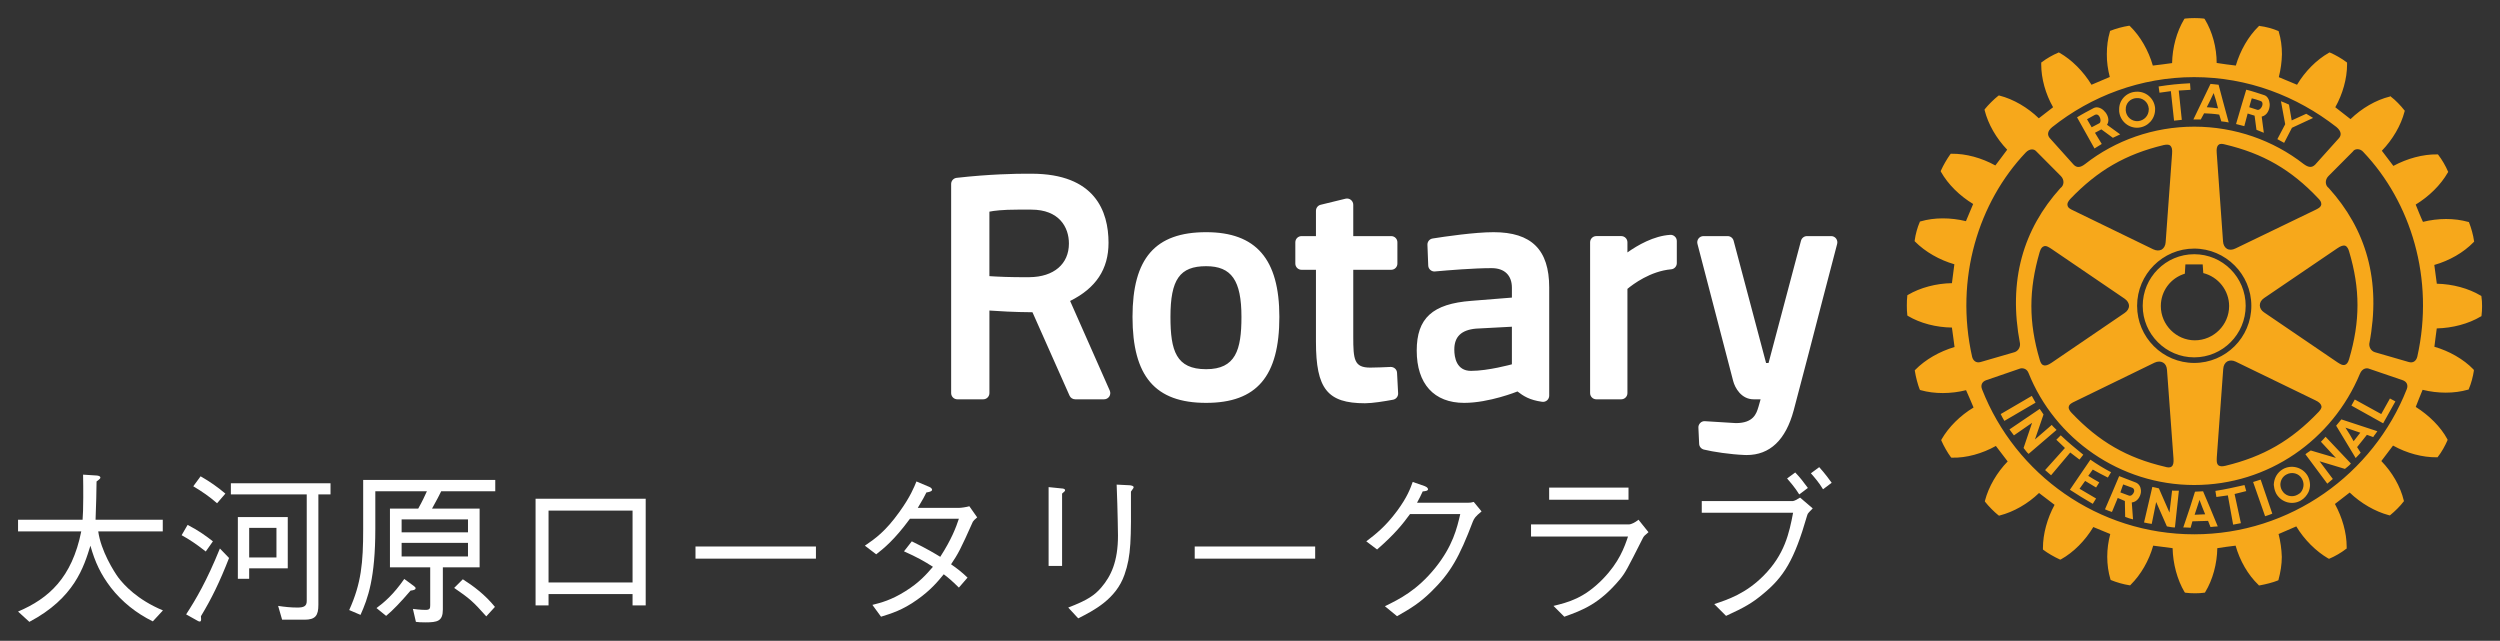 <?xml version="1.0" encoding="utf-8"?>
<!-- Generator: Adobe Illustrator 15.1.0, SVG Export Plug-In . SVG Version: 6.00 Build 0)  -->
<!DOCTYPE svg PUBLIC "-//W3C//DTD SVG 1.1//EN" "http://www.w3.org/Graphics/SVG/1.1/DTD/svg11.dtd">
<svg version="1.1" id="レイヤー_1" xmlns="http://www.w3.org/2000/svg" xmlns:xlink="http://www.w3.org/1999/xlink" x="0px"
	 y="0px" width="277px" height="71px" viewBox="0 0 277 71" enable-background="new 0 0 277 71" xml:space="preserve">
<rect x="0" y="0" width="277" height="71" fill="#333333" stroke="none"/>
<g>
	<path fill="#FFFFFF" d="M154.793,41.307l0.119,2.275c0.016,0.337-0.223,0.643-0.557,0.706c-0.961,0.177-2.283,0.393-3.11,0.393
		c-4.166,0-5.437-1.595-5.437-6.813v-7.975h-1.596c-0.381,0-0.689-0.308-0.689-0.688v-2.359c0-0.38,0.309-0.685,0.689-0.685h1.596
		v-2.804c0-0.317,0.216-0.597,0.521-0.668l2.761-0.674c0.204-0.047,0.421-0.004,0.585,0.129c0.166,0.131,0.266,0.327,0.266,0.538
		v3.479h4.205c0.381,0,0.685,0.305,0.685,0.685v2.359c0,0.381-0.304,0.688-0.685,0.688h-4.205v7.394
		c0,2.558,0.091,3.444,1.885,3.444c0.661,0,1.694-0.048,2.251-0.074C154.449,40.647,154.778,40.926,154.793,41.307 M141.753,35.112
		c0,6.587-2.505,9.526-8.115,9.526c-5.641,0-8.156-2.939-8.156-9.526c0-6.492,2.516-9.386,8.156-9.386
		C139.175,25.727,141.753,28.706,141.753,35.112 M137.553,35.112c0-4.044-1.102-5.618-3.915-5.618c-2.918,0-3.952,1.469-3.952,5.618
		c0,3.761,0.63,5.795,3.952,5.795C136.908,40.907,137.553,38.783,137.553,35.112 M203.436,26.427
		c-0.127-0.168-0.326-0.267-0.543-0.267h-2.679c-0.311,0-0.581,0.21-0.664,0.512l-3.595,13.55h-0.273l-3.597-13.55
		c-0.081-0.302-0.352-0.512-0.665-0.512h-2.678c-0.213,0-0.414,0.099-0.545,0.267c-0.13,0.17-0.173,0.388-0.12,0.592l3.958,15.195
		c0.195,0.753,0.894,2.03,2.272,2.03h0.767c-0.066,0.253-0.139,0.525-0.215,0.759l-0.035,0.115c-0.213,0.7-0.535,1.761-2.491,1.761
		l-3.424-0.211c-0.194-0.016-0.382,0.055-0.519,0.193c-0.142,0.139-0.219,0.327-0.208,0.521l0.084,1.797
		c0.012,0.3,0.226,0.557,0.522,0.633c1.008,0.248,2.935,0.539,4.52,0.6c0.074,0.006,0.145,0.006,0.219,0.006
		c2.582,0,4.334-1.672,5.217-4.962c1.027-3.853,2.309-8.81,3.245-12.43c0.427-1.628,0.79-3.033,1.054-4.031l0.514-1.974
		C203.612,26.814,203.563,26.597,203.436,26.427 M122.963,43.28c0.093,0.212,0.072,0.456-0.051,0.65
		c-0.13,0.197-0.344,0.313-0.577,0.313h-3.205c-0.271,0-0.521-0.161-0.626-0.408l-4.106-9.238c-2.042-0.013-3.815-0.121-4.771-0.189
		v9.148c0,0.381-0.305,0.688-0.685,0.688h-2.866c-0.382,0-0.689-0.307-0.689-0.688v-23.17c0-0.351,0.264-0.644,0.612-0.681
		c3.677-0.416,6.621-0.458,7.712-0.458c0.375,0,0.576,0.001,0.576,0.001c7.055,0,8.538,4.167,8.538,7.658
		c0,2.915-1.392,5.021-4.256,6.441L122.963,43.28z M114.272,23.227h-1.511c-1.688,0-2.649,0.124-3.136,0.225v7.144
		c0.808,0.054,2.358,0.138,4.447,0.115c2.694-0.027,4.364-1.46,4.364-3.728C118.438,25.164,117.344,23.227,114.272,23.227
		 M171.652,31.849v11.989c0,0.202-0.088,0.392-0.236,0.52c-0.153,0.133-0.353,0.189-0.547,0.162
		c-1.402-0.196-2.069-0.636-2.735-1.146c-0.028,0.012-3.132,1.265-5.906,1.265c-3.34,0-5.255-2.108-5.255-5.793
		c0-3.599,1.752-5.188,6.056-5.512l4.49-0.36v-1.09c0-1.38-0.819-2.174-2.247-2.174c-1.968,0-4.775,0.232-6.273,0.366
		c-0.188,0.021-0.377-0.041-0.518-0.166c-0.139-0.121-0.227-0.302-0.232-0.487l-0.089-2.293c-0.015-0.35,0.234-0.651,0.576-0.704
		c1.34-0.215,4.673-0.699,6.753-0.699C169.693,25.727,171.652,27.674,171.652,31.849 M163.532,36.412
		c-1.622,0.152-2.395,0.893-2.395,2.321c0,0.877,0.243,2.36,1.852,2.36c1.908,0,4.503-0.721,4.529-0.728V36.2L163.532,36.412z
		 M185.061,26.022c-1.824,0.11-3.621,1.151-4.742,1.947v-1.125c0-0.38-0.307-0.685-0.688-0.685h-2.759
		c-0.379,0-0.688,0.305-0.688,0.685v16.712c0,0.381,0.309,0.688,0.688,0.688h2.759c0.382,0,0.688-0.307,0.688-0.688V32.006
		c0.624-0.517,2.551-1.964,4.846-2.167c0.354-0.029,0.625-0.327,0.625-0.683v-2.449c0-0.19-0.074-0.369-0.215-0.497
		C185.437,26.077,185.248,26.006,185.061,26.022"/>
	<path fill="#F7A81B" d="M229.383,50.137l-2.124,2.522l-0.662-0.574l2.198-2.447c-0.35-0.324-0.615-0.614-0.953-0.915l0.49-0.49
		c0.838,0.791,1.574,1.405,2.496,2.148l-0.422,0.541C230.068,50.658,229.723,50.405,229.383,50.137 M225.125,43.865l-3.448,2.014
		c0.124,0.242,0.257,0.524,0.408,0.757l3.454-2.019C225.371,44.314,225.274,44.151,225.125,43.865 M227.336,47.081l-1.865,1.613
		l0.951-2.767c-0.17-0.236-0.247-0.402-0.423-0.619l-3.349,2.271c0.15,0.224,0.333,0.433,0.492,0.663l2.013-1.395l-0.943,2.789
		c0.163,0.183,0.329,0.466,0.558,0.653l3.098-2.656C227.695,47.451,227.488,47.288,227.336,47.081 M231.879,52.027
		c0.545,0.295,1.076,0.604,1.672,0.886l0.357-0.591c-0.823-0.426-1.597-0.911-2.29-1.392l-2.273,3.335
		c0.863,0.569,1.651,1.047,2.534,1.559l0.368-0.59l-1.833-1.081l0.619-0.868l1.214,0.729l0.354-0.566
		c-0.392-0.214-0.797-0.463-1.223-0.722L231.879,52.027z M243.119,39.595c-3.141,0-5.706-2.575-5.706-5.709
		c0-3.155,2.565-5.719,5.706-5.719c3.159,0,5.702,2.563,5.702,5.719C248.821,37.032,246.268,39.595,243.119,39.595 M243.189,37.707
		c2.083,0,3.798-1.711,3.798-3.797c0-1.732-1.207-3.24-2.864-3.652c-0.021-0.173-0.066-0.964-0.066-0.964h-1.915
		c0,0-0.044,0.859-0.062,1.03c-1.589,0.484-2.661,1.933-2.661,3.586C239.419,35.996,241.131,37.707,243.189,37.707 M234.802,12.322
		v-0.188c-0.021-1.034,0.772-1.884,1.812-1.966c1.101-0.107,2.077,0.7,2.17,1.808v0.158c0,1.032-0.779,1.913-1.838,2.011
		C235.878,14.24,234.896,13.436,234.802,12.322 M235.533,12.252c0.055,0.71,0.684,1.229,1.369,1.17
		c0.675-0.07,1.179-0.607,1.179-1.287c0.024-0.032,0-0.072,0-0.116c-0.059-0.715-0.675-1.217-1.387-1.149
		c-0.676,0.05-1.187,0.587-1.161,1.266V12.252z M243.844,13.239c-0.335-0.003-0.489-0.003-0.817-0.003l0.995-2.065l0.903-1.876
		l0.894,0.094l0.473,1.782l0.649,2.396c-0.303-0.056-0.536-0.1-0.819-0.118l-0.232-0.751c-0.592-0.092-1.125-0.121-1.674-0.144
		L243.844,13.239z M244.51,11.88c0.434,0.021,0.84,0.069,1.248,0.128l-0.215-0.837l-0.271-0.86l-0.404,0.86L244.51,11.88z
		 M240.532,10.099l0.353,3.27l0.858-0.09l-0.337-3.246l1.3-0.08l-0.05-0.728c-1.45,0.082-2.048,0.143-3.482,0.356l0.096,0.691
		L240.532,10.099z M240.667,54.35l-0.29,2.44l-1.172-2.676c-0.275-0.054-0.445-0.123-0.725-0.167l-0.92,3.944
		c0.286,0.077,0.559,0.107,0.851,0.158l0.492-2.424l1.188,2.7c0.271,0.04,0.575,0.124,0.891,0.116l0.438-4.075
		C241.191,54.355,240.917,54.393,240.667,54.35 M263.842,45.879l-2.931-1.614l-0.375,0.675l3.517,1.963l1.356-2.428l-0.604-0.323
		L263.842,45.879z M259.424,46.469l3.989,1.311c-0.093,0.119-0.169,0.233-0.253,0.353c-0.069,0.091-0.151,0.179-0.206,0.296
		l-0.7-0.251l-1.087,1.36l0.397,0.623c-0.163,0.187-0.348,0.386-0.555,0.591l-1.58-2.619l-0.583-0.967L259.424,46.469z
		 M259.877,47.382l0.472,0.75l0.434,0.753l0.585-0.753l0.152-0.188L259.877,47.382z M255.685,52.718
		c0.169,0.298,0.253,0.645,0.268,0.997c0,0.276-0.062,0.559-0.174,0.814c-0.187,0.37-0.462,0.705-0.847,0.926
		c-0.937,0.549-2.149,0.222-2.718-0.742c-0.021-0.055-0.046-0.115-0.085-0.184c-0.113-0.256-0.17-0.538-0.193-0.814
		c0.023-0.71,0.372-1.364,1.007-1.733C253.895,51.443,255.123,51.764,255.685,52.718 M255.232,53.715
		c0-0.24-0.062-0.455-0.175-0.662c-0.334-0.619-1.122-0.819-1.736-0.468c-0.434,0.233-0.655,0.675-0.655,1.13
		c0.014,0.207,0.064,0.438,0.187,0.635c0.035,0.062,0.077,0.127,0.138,0.195c0.387,0.46,1.068,0.565,1.59,0.262
		c0.144-0.071,0.259-0.164,0.352-0.262C255.123,54.312,255.232,54,255.232,53.715 M257.159,48.947l1.659,1.789l-2.787-0.823
		c-0.231,0.176-0.388,0.239-0.592,0.419l2.424,3.259c0.206-0.162,0.422-0.357,0.615-0.522l-1.471-1.961l2.812,0.846
		c0.194-0.166,0.471-0.355,0.661-0.594l-2.807-2.967C257.524,48.554,257.352,48.768,257.159,48.947 M275.013,33.91
		c0,0.371-0.019,0.744-0.06,1.041l-0.01,0.082l-0.087,0.043c-1.354,0.807-3.106,1.266-4.862,1.314
		c-0.042,0.221-0.231,1.809-0.264,2.031c1.637,0.471,3.223,1.366,4.329,2.51l0.046,0.07v0.073c-0.088,0.624-0.309,1.462-0.553,2.007
		l-0.029,0.085l-0.079,0.012c-1.534,0.442-3.343,0.428-5.018,0.012c-0.079,0.208-0.697,1.683-0.76,1.897
		c1.466,0.927,2.763,2.2,3.492,3.56l0.038,0.075l-0.023,0.081c-0.229,0.54-0.658,1.325-1.041,1.793l-0.041,0.072h-0.098
		c-1.567,0.018-3.317-0.447-4.844-1.298c-0.141,0.183-1.159,1.53-1.297,1.713c1.203,1.238,2.117,2.811,2.484,4.36l0.026,0.08
		l-0.047,0.056c-0.347,0.475-0.991,1.104-1.457,1.48l-0.056,0.049l-0.115-0.024c-1.508-0.4-3.101-1.313-4.341-2.51
		c-0.184,0.138-1.448,1.126-1.635,1.266c0.81,1.483,1.301,3.189,1.301,4.729v0.215l-0.093,0.054
		c-0.467,0.375-1.242,0.823-1.795,1.05l-0.058,0.023l-0.09-0.03c-1.358-0.79-2.659-2.079-3.546-3.556
		c-0.214,0.095-1.754,0.754-1.963,0.846c0.209,0.822,0.334,1.684,0.358,2.534c0,0.86-0.149,1.719-0.358,2.495l-0.012,0.077
		l-0.084,0.046c-0.514,0.213-1.381,0.429-1.987,0.535l-0.094,0.011l-0.052-0.064c-1.168-1.111-2.064-2.693-2.533-4.346
		c-0.209,0.016-1.804,0.232-2.027,0.279c-0.029,1.731-0.503,3.489-1.329,4.852l-0.044,0.071l-0.094,0.013
		c-0.554,0.083-1.44,0.083-2.043,0l-0.074-0.013l-0.055-0.071c-0.798-1.362-1.276-3.12-1.313-4.852
		c-0.238-0.022-1.919-0.264-2.151-0.279c-0.459,1.644-1.362,3.215-2.501,4.34l-0.059,0.06l-0.094-0.016
		c-0.624-0.091-1.444-0.33-1.993-0.559l-0.066-0.031l-0.026-0.07c-0.233-0.773-0.353-1.644-0.353-2.502
		c0-0.843,0.119-1.688,0.334-2.51c-0.215-0.092-1.668-0.682-1.878-0.775c-0.897,1.501-2.194,2.807-3.564,3.568l-0.073,0.04
		l-0.086-0.021c-0.567-0.254-1.314-0.683-1.797-1.045l-0.06-0.059v-0.163c0-1.561,0.475-3.279,1.289-4.78
		c-0.181-0.142-1.535-1.172-1.722-1.312c-1.24,1.199-2.822,2.101-4.349,2.489l-0.081,0.026l-0.083-0.056
		c-0.468-0.375-1.069-0.983-1.444-1.459l-0.05-0.083l0.021-0.081c0.404-1.54,1.322-3.111,2.511-4.333
		c-0.135-0.186-1.164-1.515-1.307-1.715c-1.512,0.849-3.278,1.337-4.845,1.297h-0.084l-0.056-0.053
		c-0.365-0.484-0.804-1.261-1.04-1.809l-0.034-0.082l0.034-0.073c0.791-1.383,2.08-2.655,3.552-3.54
		c-0.097-0.227-0.722-1.71-0.83-1.92c-1.673,0.419-3.492,0.43-5.022,0l-0.075-0.023l-0.044-0.068
		c-0.205-0.516-0.434-1.386-0.526-1.997l-0.021-0.095l0.057-0.073c1.113-1.133,2.678-2.033,4.354-2.527
		c-0.019-0.235-0.265-1.923-0.29-2.156c-1.746-0.021-3.506-0.474-4.873-1.287l-0.066-0.046l-0.009-0.094
		c-0.037-0.282-0.048-0.653-0.048-1.028c0-0.367,0.011-0.727,0.048-1.034l0.009-0.096l0.066-0.036
		c1.367-0.804,3.127-1.272,4.873-1.298c0.037-0.23,0.244-1.872,0.271-2.093c-1.658-0.476-3.236-1.383-4.359-2.513l-0.047-0.055
		l0.014-0.089c0.074-0.63,0.312-1.474,0.547-1.997l0.025-0.076l0.081-0.023c1.513-0.445,3.341-0.435,5.021-0.022
		c0.095-0.202,0.708-1.682,0.8-1.905c-1.484-0.896-2.786-2.173-3.561-3.552l-0.04-0.089l0.04-0.082
		c0.242-0.553,0.68-1.304,1.023-1.774l0.057-0.069h0.095c1.586-0.023,3.335,0.462,4.845,1.297c0.141-0.168,1.171-1.561,1.311-1.747
		c-1.197-1.245-2.104-2.809-2.495-4.359l-0.017-0.066l0.034-0.068c0.382-0.479,1.016-1.104,1.482-1.471l0.073-0.047l0.069,0.016
		c1.56,0.398,3.13,1.326,4.357,2.516c0.177-0.143,1.401-1.086,1.583-1.225c-0.843-1.476-1.313-3.194-1.313-4.724v-0.23l0.077-0.053
		c0.458-0.359,1.236-0.806,1.792-1.03l0.059-0.038l0.093,0.04c1.363,0.773,2.649,2.065,3.548,3.544
		c0.216-0.082,1.808-0.772,2.026-0.861c-0.21-0.822-0.339-1.676-0.326-2.524c0-0.88,0.107-1.717,0.339-2.49l0.012-0.096l0.082-0.022
		c0.514-0.215,1.371-0.445,1.974-0.537l0.099-0.013l0.07,0.062c1.137,1.104,2.041,2.688,2.52,4.355
		c0.235-0.022,1.909-0.233,2.134-0.274c0.035-1.718,0.506-3.475,1.325-4.84l0.038-0.07l0.084-0.024c0.602-0.07,1.483-0.07,2.063,0
		l0.077,0.024l0.049,0.07c0.827,1.365,1.303,3.122,1.303,4.825c0.253,0.056,1.889,0.267,2.122,0.289
		c0.49-1.668,1.389-3.24,2.532-4.349l0.053-0.056l0.076,0.022c0.623,0.069,1.467,0.3,2.009,0.537l0.067,0.025l0.026,0.094
		c0.233,0.767,0.346,1.603,0.346,2.467c-0.014,0.855-0.14,1.717-0.346,2.543c0.206,0.086,1.797,0.749,2.02,0.843
		c0.881-1.479,2.151-2.761,3.53-3.544l0.08-0.04l0.082,0.038c0.547,0.231,1.312,0.671,1.783,1.039l0.068,0.044v0.215
		c0,1.568-0.486,3.279-1.305,4.739c0.176,0.139,1.49,1.166,1.687,1.316c1.239-1.202,2.811-2.122,4.362-2.503l0.068-0.037
		l0.067,0.072c0.469,0.346,1.097,1.002,1.454,1.469l0.064,0.07l-0.025,0.079c-0.396,1.55-1.328,3.124-2.518,4.354
		c0.137,0.191,1.126,1.492,1.277,1.678c1.543-0.827,3.287-1.302,4.865-1.274h0.074l0.052,0.07c0.384,0.491,0.822,1.25,1.038,1.772
		l0.051,0.103l-0.051,0.073c-0.785,1.37-2.075,2.637-3.556,3.541c0.089,0.225,0.69,1.708,0.807,1.917
		c1.659-0.419,3.483-0.427,4.995,0l0.091,0.019l0.034,0.086c0.211,0.525,0.457,1.379,0.536,2.007l0.013,0.077l-0.06,0.062
		c-1.11,1.15-2.691,2.051-4.353,2.521c0.032,0.228,0.239,1.851,0.278,2.08c1.749,0.037,3.493,0.506,4.848,1.308l0.087,0.051
		l0.01,0.083C274.994,33.168,275.013,33.528,275.013,33.91 M227.13,15.317l2.618,2.917c0.364,0.391,0.768,0.342,1.297-0.07
		c3.309-2.594,7.552-4.13,12.074-4.13c4.526,0,8.773,1.529,12.113,4.13c0.521,0.387,0.914,0.461,1.296,0.07l2.62-2.917
		c0.297-0.322,0.297-0.767-0.271-1.243c-4.39-3.418-9.81-5.528-15.769-5.528c-5.923,0-11.42,2.11-15.731,5.544
		C226.812,14.551,226.837,14.995,227.13,15.317 M227.307,27.58c-0.288-0.188-0.597-0.4-0.849-0.289
		c-0.204,0.061-0.353,0.275-0.459,0.625c-1.229,4.212-1.229,7.783,0,11.94c0.083,0.271,0.176,0.54,0.423,0.608
		c0.201,0.086,0.498,0,0.885-0.266l8.104-5.521c0.3-0.201,0.483-0.492,0.483-0.78c0-0.312-0.184-0.589-0.483-0.8L227.307,27.58z
		 M229.08,22.749c0.036,0.296,0.373,0.445,0.668,0.584l8.83,4.291c0.352,0.167,0.677,0.167,0.944,0.027
		c0.249-0.162,0.41-0.444,0.433-0.82l0.712-9.796c0.04-0.474-0.026-0.751-0.198-0.896c-0.185-0.162-0.463-0.115-0.727-0.068
		c-4.234,1.02-7.318,2.809-10.359,5.979C229.137,22.327,229.023,22.561,229.08,22.749 M229.207,45.149
		c0,0.169,0.116,0.376,0.328,0.599c3.04,3.199,6.122,4.979,10.352,5.971c0.269,0.082,0.534,0.122,0.722-0.023
		c0.192-0.143,0.247-0.436,0.214-0.898c0-0.016-0.72-9.819-0.72-9.819c-0.029-0.372-0.17-0.655-0.431-0.804
		c-0.265-0.154-0.593-0.154-0.945,0.007l-8.82,4.294c-0.309,0.143-0.643,0.305-0.688,0.594
		C229.218,45.088,229.207,45.124,229.207,45.149 M243.119,40.214c3.493,0,6.33-2.836,6.33-6.328s-2.837-6.331-6.33-6.343
		c-3.491,0-6.328,2.851-6.328,6.343S239.628,40.214,243.119,40.214 M245.797,51.553c0.148,0.117,0.394,0.152,0.771,0.059
		c4.218-1.015,7.312-2.801,10.328-5.966c0.181-0.208,0.377-0.423,0.317-0.66c-0.054-0.229-0.248-0.434-0.661-0.628l-8.843-4.291
		c-0.335-0.16-0.663-0.16-0.933-0.018c-0.258,0.165-0.416,0.442-0.442,0.829l-0.713,9.791
		C245.611,50.989,245.575,51.354,245.797,51.553 M258.983,40.141c0.264,0.169,0.567,0.378,0.844,0.28
		c0.188-0.055,0.351-0.263,0.454-0.633c1.238-4.196,1.238-7.782,0-11.929c-0.076-0.26-0.196-0.529-0.415-0.625
		c-0.221-0.08-0.498,0.01-0.896,0.281l-8.109,5.512c-0.314,0.211-0.474,0.501-0.474,0.797c0,0.295,0.159,0.584,0.474,0.79
		L258.983,40.141z M257.195,22.591c0.013-0.166-0.092-0.377-0.328-0.609c-3.012-3.188-6.105-4.97-10.349-5.979
		c-0.24-0.061-0.515-0.119-0.7,0.043c-0.189,0.153-0.243,0.447-0.207,0.89l0.701,9.816c0.021,0.372,0.189,0.668,0.437,0.815
		c0.274,0.155,0.599,0.127,0.937-0.035l8.843-4.269c0.284-0.139,0.606-0.287,0.667-0.59
		C257.195,22.654,257.208,22.631,257.195,22.591 M219.441,40.115l3.765-1.092c0.352-0.105,0.643-0.477,0.614-0.936
		c-1.35-7.01,0.364-12.691,4.473-17.245c0.418-0.296,0.462-0.905,0.063-1.321l-2.735-2.75c-0.265-0.305-0.748-0.305-1.163,0.121
		c-5.244,5.516-7.891,13.986-5.948,22.644C218.616,39.951,218.945,40.257,219.441,40.115 M266.225,42.129l-3.773-1.288
		c-0.197-0.074-0.711-0.074-0.98,0.591c-3.046,7.307-10.14,12.307-18.352,12.307c-8.224,0-15.447-5.115-18.362-12.421
		c-0.216-0.551-0.747-0.551-0.947-0.477l-3.752,1.288c-0.408,0.147-0.653,0.507-0.438,1.031
		c3.685,9.402,12.849,16.041,23.499,16.041c10.646,0,19.853-6.686,23.55-16.082C266.862,42.627,266.63,42.276,266.225,42.129
		 M261.865,16.852c-0.37-0.451-0.983-0.385-1.16-0.069l-2.726,2.739c-0.398,0.416-0.361,1.025,0.053,1.321
		c4.115,4.554,5.836,10.225,4.485,17.245c-0.031,0.459,0.261,0.83,0.619,0.936l3.77,1.092c0.502,0.142,0.823-0.164,0.93-0.593
		C269.775,30.879,267.119,22.379,261.865,16.852 M253.082,15.83l0.867-1.672l2.342-1.089c-0.246-0.177-0.513-0.299-0.76-0.463
		l-1.612,0.736l-0.3-1.752c-0.334-0.161-0.537-0.229-0.889-0.373l0.47,2.548l-0.869,1.652L253.082,15.83z M248.691,53.743
		c-1.168,0.257-2.064,0.47-3.225,0.649l0.108,0.672c0.429-0.067,0.82-0.118,1.272-0.176l0.584,3.242l0.861-0.162l-0.7-3.233
		c0.443-0.11,0.851-0.22,1.292-0.323L248.691,53.743z M237.216,54.312v0.217c-0.061,0.535-0.425,1.079-1.014,1.147l0.138,1.87
		c-0.273-0.063-0.583-0.153-0.872-0.277l-0.033-1.758l-0.788-0.339l-0.642,1.553c-0.26-0.087-0.519-0.169-0.772-0.294l0.812-1.887
		l0.099-0.232l0.659-1.56l1.799,0.694C237.002,53.591,237.186,53.947,237.216,54.312 M236.463,54.312
		c-0.025-0.113-0.069-0.204-0.208-0.268l-1.008-0.37l-0.226,0.638l-0.08,0.232l-0.007,0.014l0.915,0.341
		c0.253,0.112,0.494-0.11,0.584-0.354C236.463,54.477,236.487,54.393,236.463,54.312 M248.669,13.977
		c-0.32-0.093-0.56-0.134-0.914-0.234l0.652-2.222l0.478-1.583c0.688,0.168,1.339,0.391,1.993,0.604
		c0.37,0.114,0.568,0.532,0.606,0.979c0.023,0.605-0.276,1.265-0.888,1.4l0.236,1.792c-0.286-0.119-0.498-0.208-0.815-0.332
		l-0.209-1.566l-0.766-0.237L248.669,13.977z M249.219,11.88l0.897,0.29c0.246,0.07,0.57-0.315,0.57-0.649
		c0-0.159-0.055-0.303-0.269-0.35c-0.331-0.128-0.56-0.184-0.921-0.276l-0.185,0.626L249.219,11.88z M244.857,56.219l0.87,2.107
		c-0.285,0.012-0.549,0.04-0.803,0.07l-0.27-0.682l-1.737,0.049l-0.197,0.711c-0.278-0.024-0.538-0.032-0.814-0.032l0.75-2.224
		l0.533-1.689l0.026-0.053l0.886-0.041l0.045,0.109L244.857,56.219z M244.332,56.984l-0.311-0.766l-0.315-0.83l-0.272,0.83
		l-0.27,0.817L244.332,56.984z M249.644,53.405l1.329,3.794c0.259-0.09,0.535-0.169,0.797-0.284l-1.288-3.775
		C250.129,53.26,249.966,53.309,249.644,53.405 M230.36,13.4l-0.223-0.401c0.586-0.368,1.213-0.691,1.821-1.015
		c0.711-0.394,1.718,0.559,1.646,1.416c-0.013,0.15-0.055,0.288-0.145,0.426l1.458,1.062c-0.272,0.127-0.482,0.237-0.809,0.381
		l-1.278-0.935l-0.707,0.378l0.752,1.239c-0.29,0.187-0.467,0.302-0.806,0.501L230.36,13.4z M231.242,13.21l0.108,0.19l0.407,0.701
		l0.844-0.441c0.078-0.041,0.121-0.14,0.138-0.26c0.017-0.38-0.259-0.896-0.658-0.655C231.771,12.906,231.58,13.021,231.242,13.21"
		/>
</g>
<g>
	<path fill="#FFFFFF" d="M16.931,68.848c-1.807-0.885-3.41-2.157-4.646-3.742c-1.124-1.475-1.751-2.802-2.268-4.645
		c-0.719,2.341-1.77,5.806-6.765,8.442L2,67.76c3.392-1.438,5.972-3.742,7.004-8.884H2v-1.291h7.151
		c0.037-0.645,0.074-1.124,0.074-2.488c0-0.903,0-1.604-0.019-2.507l1.438,0.092c0.129,0,0.479,0.037,0.479,0.24
		c0,0.074-0.074,0.166-0.424,0.424c-0.019,1.714-0.037,1.972-0.11,4.239h7.446v1.291h-7.151c0.295,2.157,1.751,4.479,2.248,5.143
		c0.608,0.792,2.083,2.433,4.922,3.613L16.931,68.848z"/>
	<path fill="#FFFFFF" d="M22.797,61.106c-1.051-0.83-1.806-1.327-2.673-1.807l0.664-1.143c1.217,0.626,2.102,1.272,2.802,1.825
		L22.797,61.106z M22.263,68.276c0.019,0.258,0.019,0.276,0.019,0.332c0,0.074,0,0.258-0.147,0.258c-0.093,0-0.24-0.074-0.258-0.092
		l-1.254-0.701c1.069-1.641,2.286-3.705,3.742-7.299l1.014,1.051C24.346,64.479,23.424,66.359,22.263,68.276z M24.051,55.76
		c-0.866-0.755-1.622-1.272-2.636-1.88l0.811-1.106c1.051,0.608,1.825,1.143,2.747,1.917L24.051,55.76z M35.276,54.783v12.239
		c0,1.162-0.313,1.641-1.53,1.641h-2.488l-0.442-1.53c0.719,0.111,1.419,0.184,2.138,0.184c0.72,0,1.032-0.166,1.032-0.719V54.783
		H25.58v-1.235h11.042v1.235H35.276z M27.608,62.968v1.161h-1.254V57.29h5.53v5.678H27.608z M30.631,58.488h-3.022v3.281h3.022
		V58.488z"/>
	<path fill="#FFFFFF" d="M48.885,54.433c-0.258,0.516-0.369,0.756-1.014,1.917h5.271v6.507h-4.073v4.664
		c0,1.309-0.59,1.438-1.954,1.438c-0.498,0-0.756-0.019-1.032-0.055l-0.332-1.438c0.83,0.111,1.346,0.111,1.401,0.111
		c0.479,0,0.516-0.166,0.516-0.535v-4.184h-4.461V56.35h3.134c0.517-0.921,0.737-1.438,0.959-1.917h-5.715v4.166
		c0,5.438-0.811,7.686-1.64,9.53l-1.254-0.535c1.346-2.968,1.549-5.272,1.549-8.958V53.18h14.635v1.253H48.885z M45.493,65.438
		c-1.106,1.29-1.991,2.212-2.71,2.802l-1.068-0.866c0.829-0.608,1.88-1.493,3.078-3.226l1.051,0.774
		c0.147,0.111,0.202,0.166,0.202,0.258C46.046,65.345,45.825,65.4,45.493,65.438z M51.853,57.548h-7.354v1.438h7.354V57.548z
		 M51.853,60.147h-7.354v1.511h7.354V60.147z M53.88,68.294c-1.493-1.677-1.843-1.972-3.558-3.152l0.959-0.958
		c1.161,0.737,2.451,1.696,3.558,3.06L53.88,68.294z"/>
	<path fill="#FFFFFF" d="M60.779,65.825v1.253h-1.438V55.263h12.202v11.815h-1.456v-1.253H60.779z M70.088,56.571h-9.309v7.963
		h9.309V56.571z"/>
	<path fill="#FFFFFF" d="M77.061,61.898v-1.346h13.345v1.346H77.061z"/>
	<path fill="#FFFFFF" d="M108.272,57.327c-0.332,0.276-0.369,0.332-0.479,0.479c-1.364,3.06-1.622,3.539-2.415,4.719
		c0.646,0.442,1.235,0.903,1.825,1.475l-0.958,1.105c-0.793-0.774-1.18-1.105-1.678-1.475c-0.646,0.793-1.456,1.77-2.949,2.82
		c-1.622,1.161-2.876,1.53-4,1.88l-0.958-1.309c0.958-0.239,2.101-0.534,3.649-1.511c1.548-0.958,2.359-1.898,3.06-2.709
		c-0.977-0.627-1.732-1.051-3.207-1.714l0.866-1.106c1.714,0.83,2.636,1.401,3.152,1.714c1.271-1.972,1.751-3.281,2.064-4.221h-5.42
		c-1.732,2.359-2.912,3.299-3.741,3.944l-1.254-0.958c1.161-0.793,2.268-1.567,3.815-3.724c1.235-1.714,1.641-2.765,1.898-3.392
		l1.438,0.608c0.221,0.092,0.295,0.239,0.295,0.313c0,0.203-0.461,0.276-0.627,0.295c-0.258,0.534-0.332,0.645-0.959,1.714h4.517
		c0.313,0,0.885-0.092,1.198-0.184L108.272,57.327z"/>
	<path fill="#FFFFFF" d="M117.642,54.12c0.147,0,0.368,0.055,0.368,0.184c0,0.092-0.019,0.129-0.331,0.387v8.018h-1.493v-8.737
		L117.642,54.12z M118.36,67.317c2.12-0.811,2.931-1.364,3.668-2.23c1.069-1.253,1.844-2.857,1.844-5.751
		c0-0.553-0.056-3.023-0.074-3.521c-0.019-0.571-0.019-0.663-0.073-2.12l1.492,0.074c0.074,0.019,0.388,0.037,0.388,0.221
		c0,0.074-0.037,0.111-0.295,0.479c0.019,5.271,0.037,7.078-0.719,9.216c-0.94,2.691-3.373,3.944-5.125,4.829L118.36,67.317z"/>
	<path fill="#FFFFFF" d="M132.374,61.898v-1.346h13.346v1.346H132.374z"/>
	<path fill="#FFFFFF" d="M162.628,55.705c0.276,0,0.387-0.019,0.663-0.092l0.866,1.051c-0.719,0.59-0.811,0.774-0.958,1.106
		c-1.512,3.981-2.488,5.714-4.646,7.815c-1.253,1.217-2.175,1.788-3.76,2.691l-1.346-1.106c1.622-0.792,3.558-1.751,5.585-4.258
		c1.936-2.415,2.396-4.368,2.765-5.954h-5.566c-0.811,1.106-1.659,2.193-3.649,3.926l-1.198-0.903
		c1.014-0.774,2.12-1.622,3.429-3.392c1.124-1.53,1.456-2.47,1.714-3.189l1.327,0.461c0.351,0.129,0.369,0.313,0.369,0.35
		c0,0.166-0.24,0.203-0.59,0.24c-0.185,0.406-0.369,0.792-0.627,1.253H162.628z"/>
	<path fill="#FFFFFF" d="M169.638,59.447v-1.345h10.894c0.166,0,0.646-0.203,1.014-0.517l1.106,1.383
		c-0.442,0.369-0.517,0.442-0.627,0.664c-1.732,3.428-1.936,3.815-2.488,4.498c-2.323,2.802-4.203,3.483-6.212,4.203l-1.198-1.198
		c1.659-0.406,3.392-0.848,5.475-2.986c1.807-1.862,2.378-3.502,2.783-4.701H169.638z M180.439,55.373h-8.793v-1.345h8.793V55.373z"
		/>
	<path fill="#FFFFFF" d="M188.555,56.811v-1.291h10.083c0.147,0,0.497-0.184,0.811-0.387l1.401,1.198
		c-0.093,0.092-0.498,0.498-0.554,0.608c-0.036,0.074-0.055,0.129-0.073,0.203c-1.419,4.922-2.562,6.783-4.94,8.719
		c-1.105,0.922-1.972,1.438-4.036,2.378l-1.309-1.309c1.529-0.498,3.483-1.161,5.438-3.115c2.378-2.378,2.875-4.774,3.299-7.004
		H188.555z M199.356,54.783c-0.442-0.737-1.125-1.511-1.346-1.77l0.903-0.663c0.516,0.534,0.958,1.105,1.4,1.714L199.356,54.783z
		 M201.992,54.212c-0.424-0.719-1.014-1.401-1.346-1.77l0.922-0.682c0.627,0.682,1.253,1.548,1.382,1.732L201.992,54.212z"/>
</g>
</svg>
